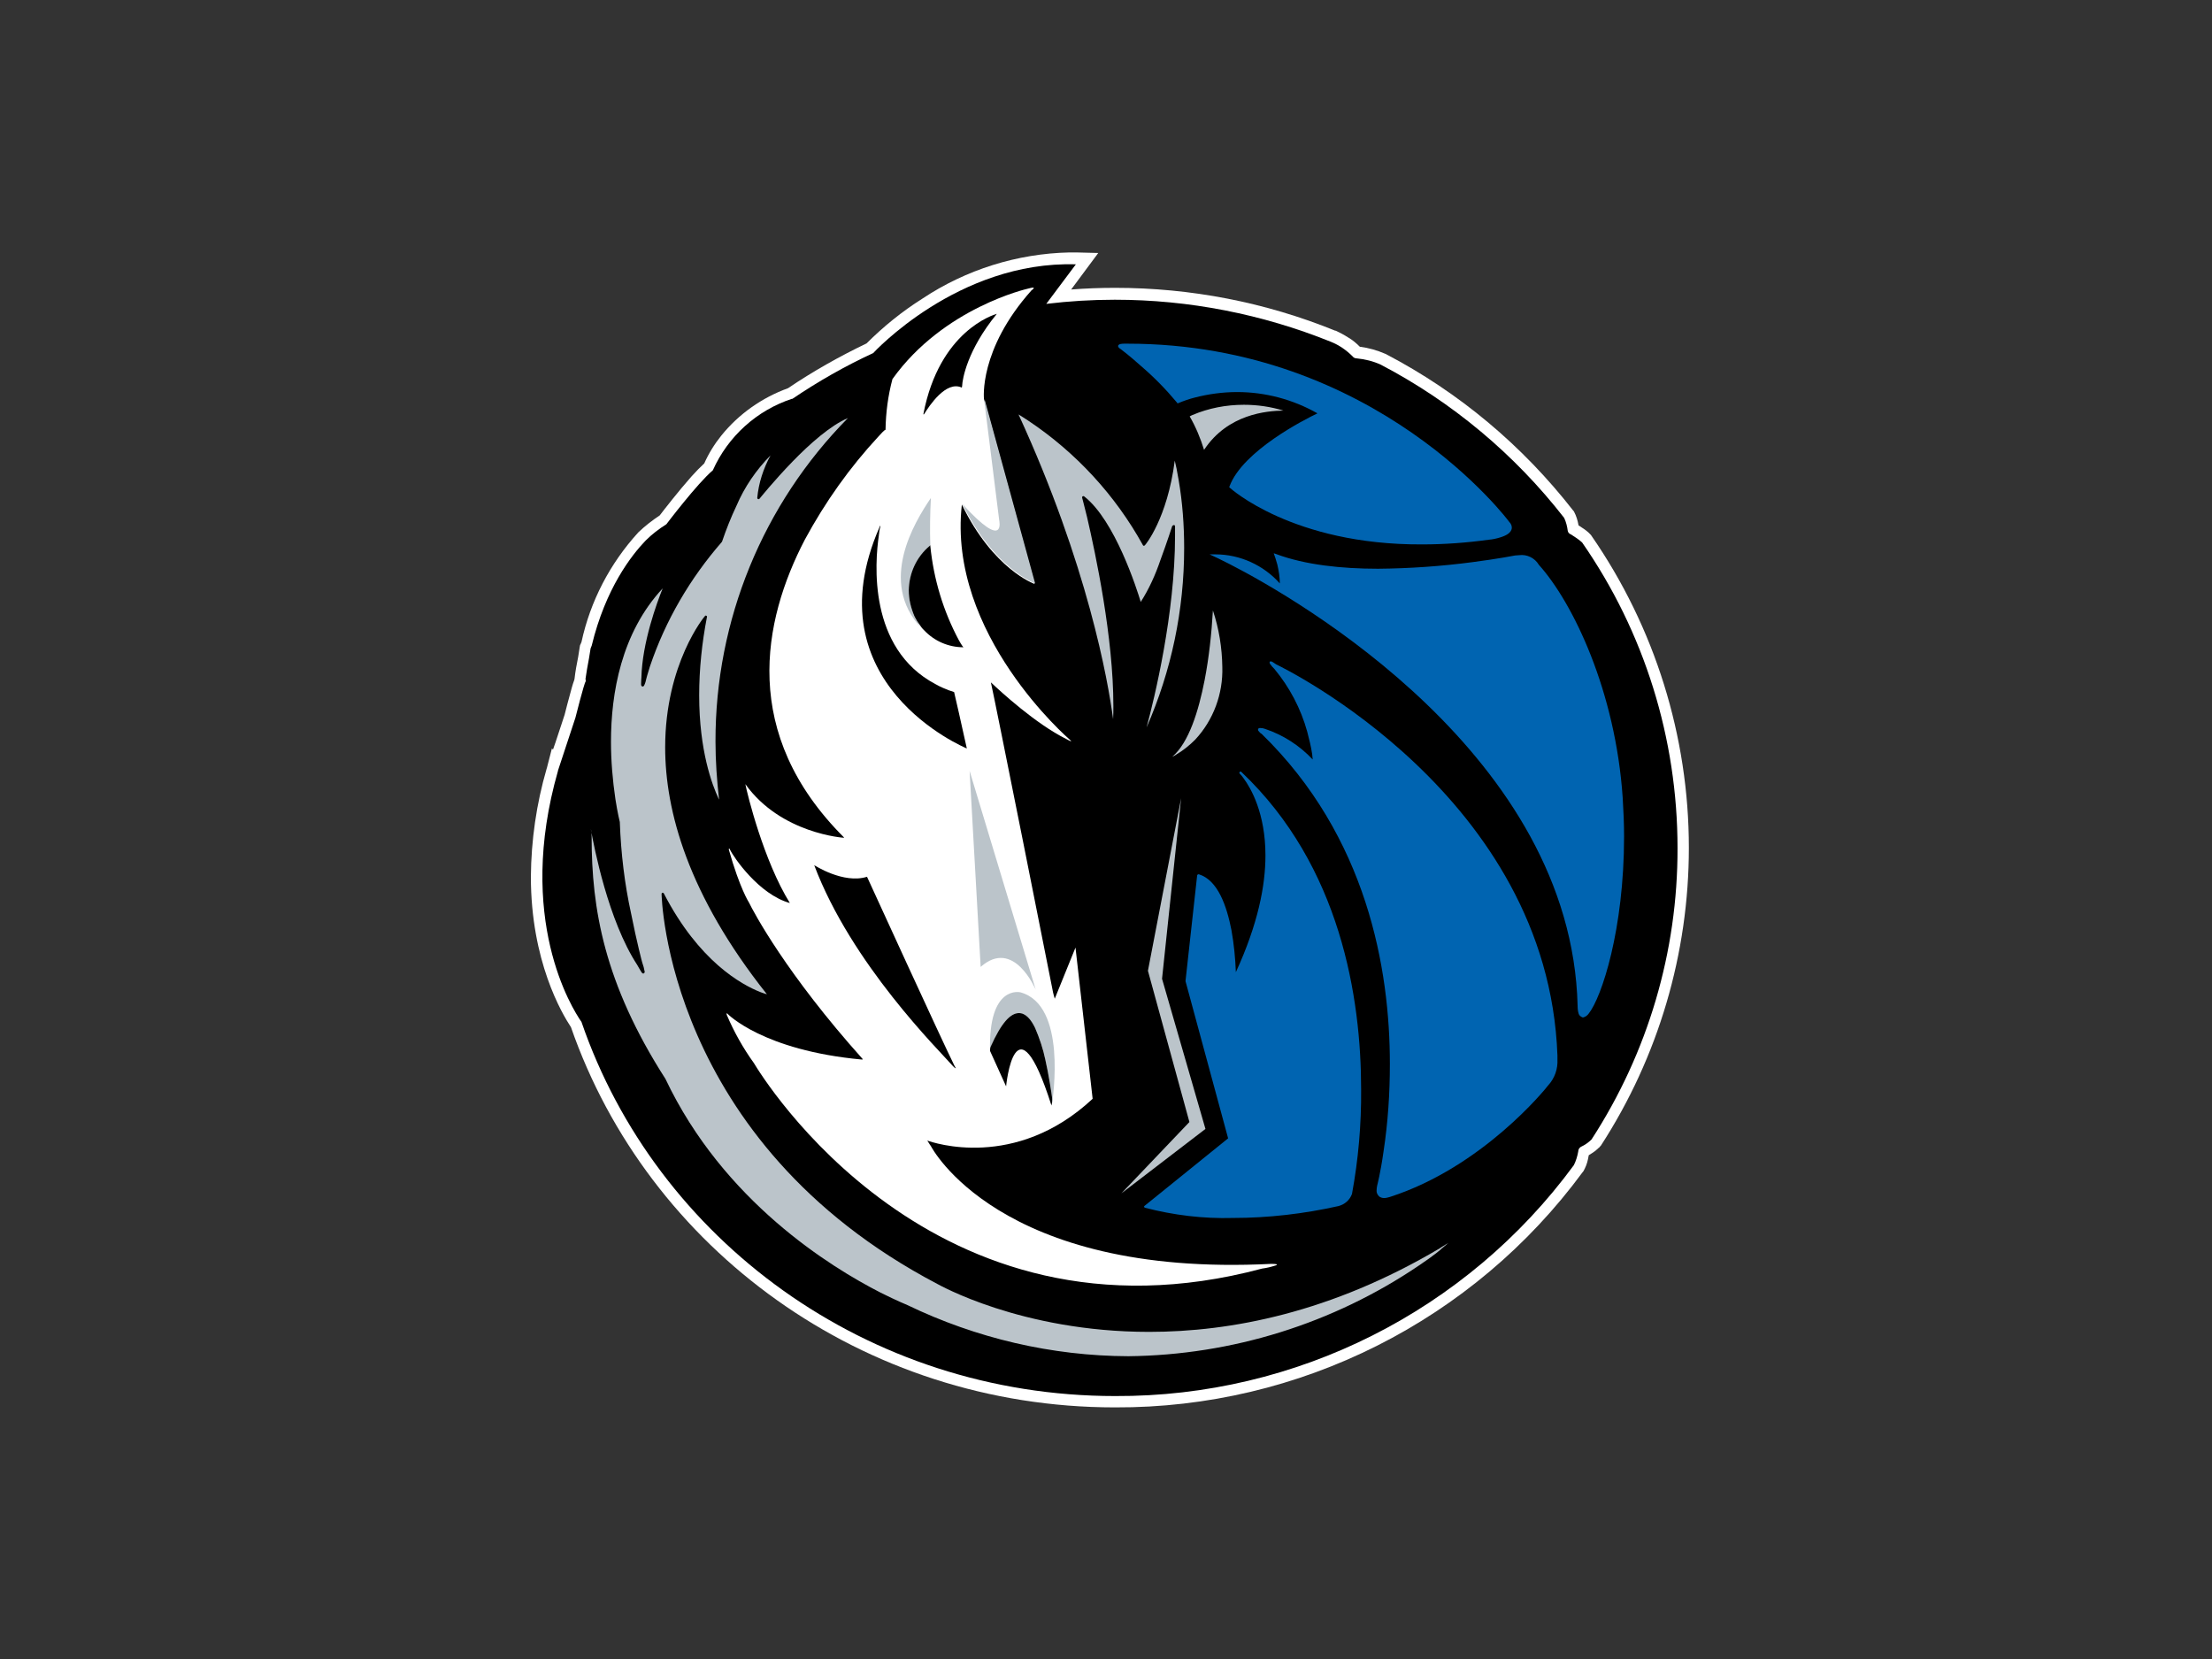 <svg xmlns="http://www.w3.org/2000/svg" xmlns:xlink="http://www.w3.org/1999/xlink" id="katman_1" x="0px" y="0px" viewBox="0 0 800 600" style="enable-background:new 0 0 800 600;" xml:space="preserve"><rect x="0" y="0" width="800" height="600" fill="#333333" stroke="none"/><style type="text/css">	.st0{clip-path:url(#SVGID_00000112595505465670436150000018278107364065413531_);}	.st1{fill:#FFFFFF;}	.st2{fill:#BBC4CA;}	.st3{fill:#0064B1;}</style><g>	<defs>		<rect id="SVGID_1_" x="192" y="91.2" width="418.8" height="417.8"></rect>	</defs>	<clipPath id="SVGID_00000183220777501308488820000003209593795804785302_">		<use xlink:href="#SVGID_1_" style="overflow:visible;"></use>	</clipPath>	<g transform="translate(0 0)" style="clip-path:url(#SVGID_00000183220777501308488820000003209593795804785302_);">		<path class="st1" d="M206.5,371.5c-3.3-5-14.5-23.9-14.5-54.4c0.1-13.2,2-26.4,5.7-39.1c0-0.1,0.1-0.2,0.1-0.3l1.8-7l0.4,0.4    c0.3-0.8,0.6-1.7,0.9-2.6c1.4-4.4,3-8.9,3.3-10c0.2-0.9,1.6-6.2,2.6-9.8c0.3-1.1,0.6-2,0.9-2.8l0.1-0.5c0.3-2.7,0.8-5.3,1.3-7.8    c0.2-1.3,0.4-2.7,0.6-3.8l0.1-0.5l0.2-0.4c0.1-0.3,0.2-0.5,0.3-0.7c3.2-14.8,10.3-28.4,20.5-39.6l0.1-0.1l0.1-0.1    c2.3-2.2,4.9-4.2,7.6-6c1.6-2.1,6.8-8.8,11.5-14.1c1.6-1.8,3.2-3.4,4.6-4.7c1.6-3.6,3.7-7,6.2-10.1c6.3-7.8,14.7-13.7,24.1-17.1    c9-6.1,18.6-11.5,28.4-16.2c6.1-6.1,12.9-11.6,20.2-16.2c15.8-10.5,34.3-16.3,53.2-16.7c0.8,0,1.7,0,2.5,0l7.9,0.2l-9.8,13.2    c5.2-0.4,10.5-0.6,15.9-0.6c27.3,0,54.3,5.2,79.6,15.5l0.1,0l0.1,0c1.5,0.7,3,1.5,4.4,2.4c1.6,0.9,3,2.1,4.3,3.4    c3.2,0.4,6.3,1.3,9.3,2.6l0.1,0l0.1,0.1c26.4,13.8,49.4,33.1,67.7,56.6l0.2,0.2l0.1,0.2c0.8,1.5,1.3,3.2,1.6,4.9    c0.3,0.2,0.7,0.5,1.2,0.8c1.1,0.7,2.2,1.5,3.1,2.5l0.2,0.2l0.2,0.3c22.9,33.1,35.2,72.5,35.2,112.8c0,38.2-11,75.6-31.8,107.7    l-0.1,0.1l-0.1,0.1c-0.2,0.3-0.5,0.6-0.8,0.8c-0.3,0.3-0.7,0.6-1,0.9c-0.8,0.6-1.6,1.1-2.4,1.6c-0.1,0.4-0.2,0.9-0.3,1.5    c-0.3,1.5-0.9,3-1.7,4.4l-0.1,0.1l-0.1,0.1C532.9,477.6,470,509.3,403.2,509C311.9,509,234.3,451.5,206.5,371.5"></path>		<path d="M572.2,196.2c-1.2-1.1-2.6-2-4-2.9c-0.6-0.2-1.1-0.7-1.2-1.3c-0.2-1.6-0.6-3.2-1.3-4.7c-17.9-23-40.5-41.9-66.3-55.4    c-2.8-1.3-5.8-2-8.8-2.3c-0.6,0-1.1-0.3-1.4-0.7c-2.3-2.3-4.9-4.1-7.9-5.3c-24.8-10-51.3-15.2-78.1-15.2c-8.3,0-16.5,0.5-24.8,1.5    l10.7-14.3c-42.7-1.3-73.3,32.1-73.3,32.1l0,0c-10.2,4.7-20,10.3-29.3,16.6l0-0.1c-12.8,4.2-23.2,13.6-28.7,25.9    c-5.6,4.7-16.8,19.5-16.8,19.5c-2.7,1.7-5.2,3.6-7.5,5.9c-5.1,5.3-14.5,17.3-19.5,38c-0.1,0.3-0.3,0.7-0.4,1    c-0.2,1.2-0.4,2.5-0.6,3.7c-0.5,2.5-0.9,5-1.3,7.7l0.2-0.3c-0.1,0.6-0.1,0.9-0.1,0.9c-0.5,0.4-3.7,13.1-3.7,13.1    c-0.5,1.6-6.3,19.1-6.3,19.1l0,0c0,0,0,0.1,0,0.1c-15.3,53.4,5,85.8,8.5,90.8c27,78.6,103.2,135.3,193,135.3    c65.5,0.3,127.2-30.8,165.9-83.5c0.8-1.6,1.3-3.3,1.6-5c0-0.6,0.3-1.2,0.9-1.6c1.5-0.7,2.8-1.6,3.9-2.7    c20.4-31.4,31.2-68,31.1-105.4C606.7,267.1,594.7,228.6,572.2,196.2"></path>		<g transform="translate(8.168 4.694)">			<path class="st1" d="M309.6,153.1c0.5-0.5,1-1.1,1.4-1.5c0.7-0.7,1-0.9,1-0.8c0.1,0,0.1-0.1,0.1-0.1c0.1-6.2,0.9-12.3,2.5-18.3     c18.5-25.9,49-32.7,49-32.7c3.8-1.1,1.3,0.6,1.3,0.6c-19.2,21.5-17.2,39.3-17.2,39.3l18.3,66.9c0,0-14.9-5.2-26.3-28.7     c-5.3,46.9,38.9,84.9,38.9,84.9c1.9,1.6-1.1-0.1-1.1-0.1c-11.1-5.5-23.8-17.2-27.3-20.5c0.9,3.6,22.5,111.9,22.5,112.2     c0.1,0.5,0.4,1.5,0.6,2.2l7.5-18.5l6.2,54.7c-28,26.1-57.9,15.8-59.8,15.1c0.7,1.2,1.3,2,1.3,2s24.3,47.6,123.1,42.6     c0,0,2.4,0,2,0.3c0,0.1-0.1,0.2-0.5,0.3c-1.6,0.5-3.2,0.9-4.8,1.1c-119.3,31.9-181.1-69.8-183.8-74.3c-3.9-5.4-7.2-11.3-9.8-17.4     c-0.1-0.2-0.2-1,0.3-0.4c0,0,12.7,13.2,48.5,16.5c0.1,0,0.3,0,0.4-0.1c-27.7-30.9-39.5-53.2-41.2-56.7c0,0,0,0,0,0     c0,0-3.3-5-7.3-19.2c0,0,0.1-0.7,0.4,0c1.3,2.8,10.5,16.3,21.7,19.4h0c-9.5-15.3-15.4-39.4-16.1-43c12.9,18,35.7,19.4,35.7,19.4     c0-0.1-0.1-0.1-0.1-0.2c0,0,0.1,0.1,0.1,0.1c-37.6-37.5-29.5-78.3-14.2-107.7C290.3,176.8,299.2,164.3,309.6,153.1"></path>			<path class="st2" d="M422,401.1l-24.7,25.9c0,0,0,0,0.1-0.1l30.4-23.3l-15.7-54.3l6.9-65.3l-12,62.4L422,401.1z"></path>			<path class="st2" d="M427.5,241.3c-2.2,11.2-5.7,22.6-11.7,27.7c0.5-0.2,1-0.5,1.6-0.9c2.5-1.5,4.7-3.3,6.7-5.3     c6.6-7.1,10.1-16.6,9.8-26.3c-0.1-6.9-1.2-13.8-3.4-20.4C430,224.5,429.1,233,427.5,241.3"></path>			<path class="st2" d="M427.1,159l0.4-0.1L427.1,159z M427.3,158c8.6-13,22.7-14.1,28.7-14.2c-4.6-1.4-9.4-2.1-14.3-2.1     c-6.4,0-12.7,1.2-18.6,3.7c-0.4,0.2-0.7,0.3-1,0.5C424.3,149.7,426,153.8,427.3,158"></path>			<path class="st2" d="M416.4,185.2c0.2,0,0.4,0.2,0.4,0.4c0,1.2,0,2.4,0,3.6c0,27.9-7.4,58.5-10.3,69.2     c9-20.5,13.6-42.5,13.6-64.9c0-8.2-0.6-16.5-2-24.6c-0.5-3.1-1-5.4-1.4-7c-2.7,21-10.7,30.6-10.8,30.6c-0.1,0.1-0.2,0.2-0.4,0.2     c-0.1,0-0.3-0.1-0.3-0.2c-10-18.1-24.2-33.5-41.4-45c-1.5-1-2.8-1.8-3.6-2.3c25,54.4,32.4,96.4,34.2,110.2     c0.1-1.6,0.1-3.2,0.1-4.8c0-24.8-6.4-54.8-9.5-68.2c-1.1-4.5-1.8-7.1-1.8-7.1c0-0.2,0-0.4,0.2-0.5c0.2-0.1,0.4-0.1,0.5,0     c11.2,8.7,19.1,33.6,20.5,38.2c3-4.7,5.3-9.8,7.1-15.1c2.4-6.5,4.3-12.4,4.3-12.4C416,185.4,416.2,185.2,416.4,185.2L416.4,185.2      M405.7,192.3l0.4-0.2L405.7,192.3z"></path>			<path class="st2" d="M205.8,298c0,25.9,4.5,52.9,26.7,87.5l0,0c21,44.3,59.8,68.1,77.8,77.3c6,3,9.7,4.5,9.7,4.5     c24.9,12,52.2,18.4,79.9,18.5c37.5-0.4,74.1-11.8,105.1-32.8c5.4-3.6,8.2-6,8.2-6.1l0.3,0.3l-0.3-0.3c1.1-0.9,1.9-1.6,2.5-2.1     c-0.3,0.2-0.6,0.4-1,0.6c-1.2,0.7-2.2,1.4-2.2,1.4C473.3,470,437,477,407.4,477c-46.4,0-76.4-17.3-76.5-17.3     c-98.4-51.6-99.8-141-99.8-141.1c0-0.2,0.1-0.4,0.3-0.4c0.2,0,0.4,0,0.5,0.2c12.7,24.6,28.1,33,34.9,35.7c1,0.4,1.8,0.6,2.4,0.8     c-28.6-36-36.8-66.4-36.8-89.3c0-30.3,14.3-47.5,14.4-47.5c0.1-0.2,0.3-0.2,0.5-0.1c0.2,0.1,0.3,0.3,0.2,0.5     c-1.8,9.3-2.8,18.8-2.8,28.3c0,20,4.7,32.4,7,37.3c0.1,0.1,0.1,0.3,0.2,0.4c-0.8-7-1.3-14-1.3-21c-0.1-43.8,17.1-85.8,47.9-117     c-6.2,2.6-13.8,9.3-20,15.7c-6.8,7-12,13.5-12,13.5c-0.1,0.1-0.3,0.2-0.5,0.1c-0.2-0.1-0.3-0.2-0.3-0.4     c0.5-5.4,2.2-10.6,4.8-15.4c-5.2,5.3-9.4,11.4-12.3,18.2c-2,4.2-3.7,8.5-5.2,12.9l-0.1,0.2c-11.5,13.2-20.4,28.4-26,45     c-0.9,2.8-1.3,4.4-1.3,4.4c-0.2,0.9-0.4,1.7-0.8,2.5c-0.1,0.1-0.1,0.3-0.5,0.4c-0.2,0-0.4-0.1-0.5-0.3c0-0.1-0.1-0.2-0.1-0.3     c0-0.2,0-0.4,0-0.6c0-0.8,0.1-2,0.1-2c0.3-12.7,5.6-27.1,7.7-32.3c-15,16.1-18.7,38-18.7,55.5c0,6.9,0.6,13.9,1.6,20.7     c0.8,5.2,1.6,8.3,1.6,8.3v0.1c0.4,11.1,1.7,22.2,4.1,33.1c2,10.1,4,17.7,4,17.6c0.4,1.1,0.7,2.2,0.9,3.4c0,0.1,0,0.2-0.1,0.3     c-0.1,0.2-0.3,0.3-0.4,0.3c-0.2,0-0.4-0.1-0.5-0.3c-0.1-0.1-0.2-0.2-0.3-0.4c-0.2-0.3-0.4-0.7-0.6-1c-0.4-0.7-0.8-1.4-0.8-1.4     c-10.5-16.1-15.6-42.5-16.8-49.2C205.8,296,205.8,297,205.8,298"></path>			<path class="st3" d="M436.6,171.7l-0.2-0.2l0.1-0.3c4.8-12.9,27.4-24.3,31.8-26.4c-8.8-5-18.8-7.7-29-7.7c-5.2,0-10.4,0.7-15.4,2     c-2,0.5-4,1.2-5.9,2l0,0l-0.3,0.1l-0.2-0.3c-4-4.8-8.3-9.2-13.1-13.3c-3.9-3.5-6.9-5.8-7.2-6c-0.6-0.4-0.9-0.6-1-1.1     c0-0.3,0.2-0.5,0.4-0.6c0.2-0.1,0.4-0.2,0.6-0.2c0.4-0.1,0.9-0.1,1.3-0.1c0.5,0,1,0,1.1,0c90.1,0,138.1,64.4,138.1,64.5     c0.6,0.6,0.9,1.3,0.9,2.1c-0.1,1.9-2.3,2.9-4.3,3.5c-1.3,0.4-2.7,0.7-4,0.8c-8,1.1-16.1,1.7-24.2,1.7     C459.3,192.4,436.7,171.8,436.6,171.7"></path>			<path class="st3" d="M405.9,432.1c-0.1-0.1-0.3-0.2-0.3-0.3c0-0.2,0-0.3,0.2-0.4L436,407l-15.4-56.8V350l4.2-38.1     c0-0.1,0.1-0.2,0.2-0.3c0.1-0.1,0.2-0.1,0.4-0.1c6.9,2.1,10.1,11.5,11.8,20.2c0.9,5,1.4,10.1,1.6,15.2     c8-17.4,10.7-31.3,10.7-42.2c0-15.3-5.3-24.4-7.9-27.9c-0.4-0.6-0.9-1.2-1.4-1.7c-0.2-0.2-0.2-0.4,0-0.6c0.2-0.2,0.4-0.2,0.6,0     c36,34.1,43.3,81.9,43.3,114.8c0.1,12.7-1,25.3-3.3,37.8v0c-0.8,2.2-2.6,3.8-4.9,4.4c-12.5,2.8-25.4,4.3-38.2,4.3     C427,436.1,416.3,434.8,405.9,432.1"></path>			<path class="st3" d="M490.6,428c-0.6-0.6-1-1.4-0.9-2.2c0-0.6,0.1-1.1,0.2-1.7c0,0,1.2-4.5,2.3-12.3c1.6-10.5,2.3-21.1,2.3-31.7     c0-34.3-8.2-82.2-46.4-119.4c-0.4-0.2-0.7-0.5-1-0.9c-0.2-0.2-0.3-0.4-0.3-0.6c0-0.2,0.1-0.4,0.3-0.5c0.2-0.1,0.3-0.1,0.5-0.1     c0.6,0,1.2,0.1,1.7,0.3c6.6,2.2,12.5,6,17.3,11.1c-0.1-0.5-0.1-1.1-0.2-1.9c-0.4-2.8-1.1-5.5-1.8-8.2     c-2.3-8.3-6.4-16.1-11.9-22.7c-0.5-0.5-1-1-1.4-1.6c-0.2-0.2-0.3-0.4-0.3-0.7c0-0.1,0-0.2,0.1-0.3c0.1-0.1,0.2-0.1,0.3-0.1     c0.3,0,0.5,0.1,0.8,0.3c0.3,0.2,0.7,0.5,1.2,0.8c2.3,1.1,98.3,47.6,101.7,141.4c0,0,0,0.5,0,1.4c0.2,3.5-1,6.9-3.4,9.5     c-0.9,1.2-23.7,29.5-57.2,40.3c-0.7,0.2-1.4,0.4-2.1,0.4C491.8,428.6,491.1,428.4,490.6,428"></path>			<path class="st3" d="M562.8,362c-0.3-0.9-0.4-1.9-0.4-2.9c-2.2-90.3-101.1-147.1-125.9-159.8c-3.5-1.8-5.5-2.7-5.5-2.7l-1.7-0.8     l1.9,0h0.2c8.9,0,17.4,3.9,23.3,10.5l0,0c0-2.3-0.4-4.6-0.9-6.8c-0.5-1.9-1-3.2-1-3.2l-0.3-0.9l0.9,0.3     c10.4,3.9,23.7,5.3,36.8,5.3c11.5-0.1,22.9-0.9,34.3-2.4c9.2-1.2,15.3-2.4,15.3-2.4h0h0c0.5,0,0.9-0.1,1.4-0.1     c2.9-0.4,5.7,1,7.2,3.5c12.4,13.8,27.7,45.8,30.3,84.2c0.3,4.8,0.5,9.5,0.5,14c0,33.7-8.1,58.2-12.8,64.1     c-0.5,0.7-1.2,1.2-2.1,1.4C563.5,363,563,362.6,562.8,362"></path>			<path d="M352.2,109c0.1-0.1,0.1-0.2,0.2-0.2h0c-1.1,0.3-20.8,6.1-26.6,36.2c0,0,0,0.5,0.3,0c1.8-2.9,7.9-12.2,13.6-9.5     c0,0,0-0.2,0.1-0.6C339.9,132.3,341.7,121.9,352.2,109"></path>			<path d="M337,380.7c-4.3-8.6-31.6-68.3-31.6-68.3c-8.5,2.7-19.1-4.2-19.1-4.2v0c13.5,35.8,45.2,67,50.2,72.7c0,0,0.1,0,0.1,0.1     c0.9,0.9,0.9,0.6,0.9,0.6C337.4,381.4,337.2,381.1,337,380.7"></path>			<path d="M309.9,186c-24.7,56.5,30.9,79.7,31.6,80h0l-2.9-13l-1.7-7.4c-1.3-0.4-2.7-0.9-4-1.5c-0.4-0.2-0.8-0.4-1.3-0.6     c-0.5-0.3-1-0.5-1.5-0.8c-24.3-12.9-21.9-43.8-20.4-53.9c0-0.1,0-0.1,0-0.2c0.1-0.3,0.1-0.6,0.1-0.8c0.1-0.9,0.3-1.6,0.4-1.9     c0-0.2,0-0.3,0-0.3v0C310.4,184.9,310,185.7,309.9,186"></path>			<path class="st2" d="M346.5,345l-4-70.9l23.9,79.1C366.3,353.1,358.5,334.4,346.5,345"></path>			<path class="st2" d="M347.9,141l5.3,42.4c0,0,2.6,11.6-13.3-5.8c11.5,23.5,26.3,28.7,26.3,28.7L348,140     C347.9,140.3,347.8,140.6,347.9,141"></path>			<path class="st2" d="M322.6,218.4c-1.3-3-2-6.2-2.1-9.5c0.1-6.2,2.9-12.1,7.6-16.1l0.2-0.2c-0.2-5.7-0.1-11.5,0.2-17.2     c-6.1,9-19,30.3-3.6,46.9c-0.2-0.3-0.5-0.7-0.7-1C323.7,220.4,323.1,219.4,322.6,218.4"></path>			<path d="M338.7,227c-5.7-10.6-9.2-22.2-10.4-34.2c0-0.1,0-0.2,0-0.3l-0.2,0.2c-4.8,4-7.5,9.9-7.6,16.1c0,3.3,0.8,6.5,2.1,9.5     c0.5,1,1.1,2,1.8,2.9c0.2,0.3,0.4,0.6,0.7,1c0.2,0.3,0.6,0.7,1,1.1c3.7,3.9,8.8,6.1,14.2,6.1C340.2,229.4,339.6,228.6,338.7,227"></path>			<path class="st2" d="M360.3,361.8c2.5,0,4.3,2.3,5.9,5.4c1.7,3.7,2.9,7.5,3.7,11.5c1.2,5.2,2,10.3,2.4,13.5c0,1.4,0,2.5-0.1,3.1     v0.1c0.5-3.4,5.5-36.6-11.3-41.2c0,0-11.7-3-11,21.4c0.1-0.6,0.1-1,0.2-1.5C354,365.3,357.2,361.8,360.3,361.8"></path>			<path d="M372.3,392.1c-0.1-1-1.2-8.3-2.4-13.5c-0.8-3.9-2.1-7.8-3.7-11.5c-1.5-3.1-3.4-5.4-5.9-5.4c-3.1,0.1-6.3,3.5-10.2,12.2     c-0.2,0.5-0.2,1-0.2,1.5l5.8,12.8c0,0,3.3-34.2,16.4,6.9c0,0.1,0,0.1,0,0.2v-0.1v0v-0.1C372.4,394.2,372.4,393.1,372.3,392.1"></path>		</g>	</g></g></svg>